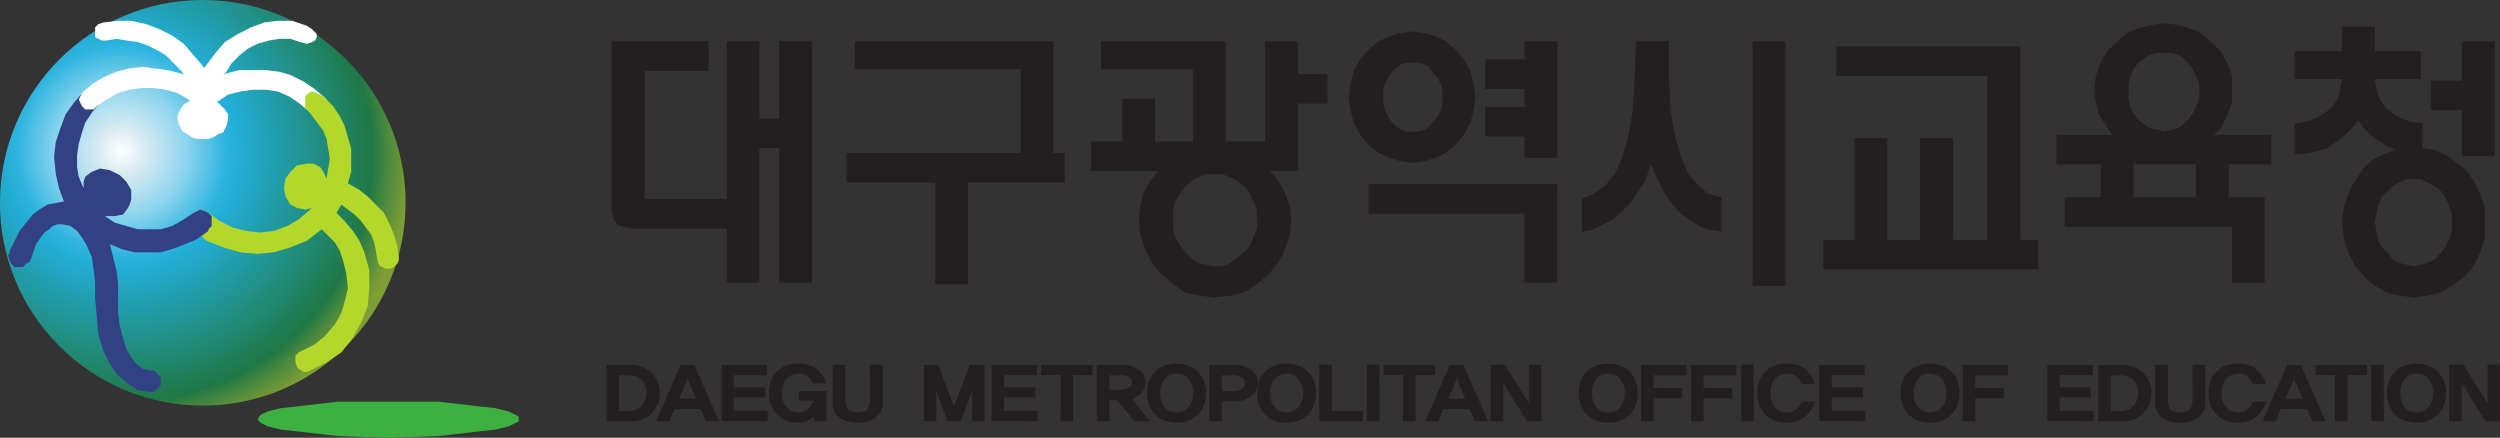 <?xml version="1.0" encoding="UTF-8"?>
<svg id="_교육" data-name="교육" xmlns="http://www.w3.org/2000/svg" xmlns:xlink="http://www.w3.org/1999/xlink" viewBox="0 0 685.31 120">
  <rect x="0" y="0" width="685.31" height="120" fill="#333333" stroke="none"/>
  <defs>
    <style>
      .cls-1 {
        fill: #fff;
      }

      .cls-2 {
        fill: #323c80;
      }

      .cls-3 {
        fill: url(#_무제_그라디언트_2);
      }

      .cls-4 {
        fill: #231f20;
      }

      .cls-5 {
        fill: #3db042;
      }

      .cls-6 {
        fill: #324084;
      }

      .cls-7 {
        fill: #b3d82b;
      }
    </style>
    <radialGradient id="_무제_그라디언트_2" data-name="무제 그라디언트 2" cx="-1628.17" cy="954.11" fx="-1628.17" fy="954.11" r="43.95" gradientTransform="translate(-3149.76 1159.26) rotate(129.86) scale(1.78 -1.81)" gradientUnits="userSpaceOnUse">
      <stop offset="0" stop-color="#fff"/>
      <stop offset=".07" stop-color="#deedf2"/>
      <stop offset=".22" stop-color="#90d6ee"/>
      <stop offset=".36" stop-color="#2fb5e0"/>
      <stop offset=".41" stop-color="#22add6"/>
      <stop offset=".87" stop-color="#207846"/>
      <stop offset=".93" stop-color="#4e8a3d" stop-opacity="1"/>
      <stop offset="1" stop-color="#7d9d35" stop-opacity="1"/>
    </radialGradient>
  </defs>
  <g id="_대구시교육청" data-name="대구시교육청">
    <g>
      <path class="cls-3" d="M111.17,55.59c0,30.7-24.89,55.59-55.59,55.59-30.7,0-55.59-24.89-55.59-55.59C0,24.89,24.89,0,55.59,0c30.7,0,55.59,24.89,55.59,55.59h0Z"/>
      <path class="cls-5" d="M142.17,115.05v.45l-.9.45-1.8.9-3.6.9-4.05.45-11.7,1.35-13.5.45-13.95-.45-11.7-1.35-4.05-.45-3.6-.9-1.8-.9-.45-.45-.45-.45.45-.9.45-.45,1.8-.9,3.6-.9,4.05-.45,11.7-1.35h27.45l11.7,1.35,4.05.45,3.6.9,1.8.9.9.45v.9Z"/>
      <path class="cls-1" d="M88.62,26.4l-2.7-2.25-2.7-1.8-3.6-1.8-3.15-.9-3.6-.45h-7.2l-3.6.9-.9.45.9-.9,1.35-2.25,2.25-2.25,2.25-1.8,2.7-1.35,3.15-.9,2.7-.45h3.15l2.7.9,1.8.45,1.35-.45.9-.45.45-.9v-.9l-.45-.45-.9-.9-1.35-.9-4.05-1.35h-4.05l-3.6.45-3.6,1.35-3.6,1.8-3.6,2.25-2.7,3.15-2.7,3.6-.45.45v-.45l-2.7-3.15-2.7-3.15-3.15-2.25-3.6-1.8-3.6-1.35-4.05-.9h-3.6l-4.05.45-1.35.45-.9.9v2.7l.9.45.9.45h1.35l2.7-.45,2.7.45,3.15.45,2.7.9,2.7,1.35,2.25,1.35,2.25,2.25,2.25,2.25.45.9-.9-.45-3.6-.9-3.6-.45-3.15-.45-3.6.45-3.6.9-3.15,1.35-3.15,1.8-2.7,2.25-.45.44-.45.9-.45.9.45.9.45.9.9.9h2.25l.9-.9,2.7-1.8,3.15-1.8,3.15-.9,3.15-.45h3.6l3.15.45,3.15.9,3.15,1.8.45.45h-.45l-1.35.9-.9,1.35-.45.9-.45,1.35.45,1.8.9,1.8,1.35.9,1.35.9,1.35.45h3.15l1.35-.45,1.35-.9,1.35-.45.9-1.8.45-1.8v-1.35l-.9-1.35-.9-.9-.9-.9-.45-.45h.45l2.7-1.8,3.6-.9,3.15-.45h3.6l3.15.45,3.15,1.35,2.7,1.8,2.7,2.25.9.45,1.35.45.9-.45.9-.45.9-.9v-2.25l-.9-.9Z"/>
      <path class="cls-7" d="M109.32,70.5l-.45-3.15-.9-3.15-1.35-3.15-1.35-2.7-2.25-2.25-2.25-2.25-2.25-1.8-3.15-1.8.9-3.15v-6.3l-.9-3.15-.9-3.15-1.35-2.7-1.8-2.7-2.7-2.7-.9-.45-.9-.45-1.35-.45-.9.45-.9.9v3.15l.9.9,2.7,3.6,1.35,1.8.9,2.25.45,2.7.45,2.7-.45,2.7-.45,2.7-.9-1.8-.9-1.35-1.8-.9h-1.8l-2.7.45-1.8,1.8-1.35,1.8-.45,2.7.45,2.25,1.35,2.25,1.8.9,2.25.45,1.8-.45-.45.45-3.15,2.7-3.15,1.8-3.6,1.35-4.05.45-3.6-.45-3.6-.9-3.6-1.8-3.15-2.25-.9-.45-1.35-.45-.9.45-.9.45-.9.9v2.7l.9.9,3.6,3.15,4.5,1.8,4.5,1.35,4.95.45,4.51-.45,4.5-1.35,4.5-1.8,4.05-3.15,1.8,1.8,1.8,1.8,1.35,2.25.9,2.7.9,3.6.45,4.05-.9,3.6-.9,3.15-1.8,3.15-2.7,3.15-2.7,2.25-3.6,1.8-.9.45-.9.9v1.8l.45,1.35.45.45,1.35.9h.9l.9-.45,4.5-2.25,4.05-2.7,3.15-4.05,2.25-4.05,1.8-4.5.45-4.95v-4.95l-1.35-4.95-1.35-3.15-1.8-2.7-2.25-2.7-2.25-2.25,1.35-2.25,1.8,1.35,1.8,1.35,1.8,1.8,1.35,1.8,1.35,1.8.9,2.25.45,2.25.45,2.7.45,1.35.9.45.9.45h1.35l.9-.45.9-.9.45-.9v-.9Z"/>
      <path class="cls-2" d="M22.92,25.05l.45-.45-.45.45Z"/>
      <path class="cls-6" d="M54.87,57.45l-.9.45-.9.45-2.7,1.8-3.15,1.8-3.15.9h-6.3l-3.15-.9-3.15-.9-2.7-1.8h2.7l2.25-.45,1.35-1.8.45-.9.45-1.35v-2.7l-1.35-2.25-1.8-1.8-2.7-1.35-2.7-.45-2.25.9-1.8,1.35-.45,1.35v1.8l-1.35-3.15-.45-2.7v-3.15l.45-3.15.9-3.15.9-2.7,1.8-2.7,1.8-2.25-.45.45-.9.9h-2.25l-.9-.9-.45-.9-.45-.9.45-.9.45-.9.45-.45-2.7,3.15-2.25,3.15-1.35,3.6-1.35,4.05-.45,4.05.45,4.5.9,4.05,1.35,3.6-2.25.45-2.25.45-2.25,1.35-1.8,1.35-1.8,2.25-1.8,2.25-1.35,2.7-1.35,2.7v.45l-.45.9.45,1.35.45.9.9.9h2.25l.9-.9.9-.45.45-.9,1.35-4.05,2.25-3.15,1.35-.9.9-.9,1.35-.45h1.35l2.25.45,1.8,1.35,1.35,1.8,1.35,2.25,1.35,3.15.45,3.15.45,3.6v4.5l.45,4.95.45,4.95,1.35,4.51,1.8,3.6,2.25,3.15,2.7,2.25,2.7,1.8,3.15.45h1.35l.9-.9.9-.9v-2.25l-.9-.9-.9-.9h-.9l-2.25-.45-1.8-1.35-1.35-1.8-1.35-2.25-.9-3.15-.9-3.15-.45-3.6v-8.1l-.45-3.6-.9-3.6-.9-3.6,3.15,1.35,3.6.9h7.2l3.15-.9,3.6-1.35,3.15-1.35,3.15-2.25v-.45l.9-.9v-2.7l-.9-.9-.9-.45-1.35-.45Z"/>
      <path class="cls-4" d="M176.69,54.52h22.5V11.32h9v21.15h5.4V11.32h9v66.15h-9v-36.9h-5.4v36.9h-9v-14.85h-26.1l-2.25-.45-1.35-.45-.9-.9-.45-.9-.45-2.25V11.32h26.55v8.1h-17.55v35.1ZM291.9,41.92v8.1h-26.55v27.9h-9v-27.9h-24.3v-8.1h47.7v-22.95h-45.45v-7.64h54.45v30.6h3.15ZM346.8,38.77V11.32h9v9h8.1v8.1h-8.1v18.45h-7.65l2.25,2.7,1.8,3.15,1.35,3.6.45,4.05-.45,4.05-1.35,4.05-1.8,3.6-2.7,3.15-3.15,2.7-3.6,2.25-3.6.9-4.5.45-4.05-.45-4.05-.9-3.15-2.25-3.15-2.7-2.7-3.15-1.8-3.6-1.35-4.05-.45-4.05.45-4.05.9-3.6,1.8-3.15,2.25-2.7h-18.45v-8.1h8.55v-11.7h9v11.7h10.35v-19.8h-25.2v-7.64h34.2v27.45h10.8M324.75,51.37l-1.35,1.8-1.35,2.25-.45,2.25v4.95l.45,2.25,1.35,2.25,1.35,1.8,1.8,1.8,1.8,1.35,2.25.45,2.25.45h2.25l2.25-.9,1.8-1.35,2.25-1.8,1.35-1.8.9-2.25.9-2.25v-4.95l-.9-2.25-.9-2.25-1.35-1.8-2.25-1.8-1.8-.9-2.25-.9h-4.5l-2.25.9-1.8.9-1.8,1.8ZM399,13.57l2.25,2.7,1.8,3.15.9,3.6.45,3.6-.45,3.6-.9,3.6-1.8,3.15-2.25,2.7-2.7,2.25-2.7,1.35-3.15.9-3.15.45-3.6-.45-2.7-.9-3.15-1.35-2.7-2.25-2.25-2.7-1.8-3.15-.9-3.6-.45-3.6.45-3.6.9-3.6,1.8-3.15,2.25-2.7,2.7-2.25,3.15-1.35,2.7-.9,3.6-.45,3.15.45,3.15.9,2.7,1.35,2.7,2.25M381.45,19.87l-.9,1.35-.9,1.8-.45,1.8v3.6l.45,1.8.9,1.8.9,1.35,1.35,1.35,1.35.9,1.35.45h3.15l1.8-.45,1.35-.9.9-1.35,1.35-1.35.9-1.8.45-1.8v-3.6l-.45-1.8-.9-1.8-1.35-1.35-.9-1.35-1.35-.9-1.8-.45h-3.15l-1.35.45-1.35.9-1.35,1.35M417.9,16.27v-4.95h9v31.95h-9v-5.85h-10.8v-8.1h10.8v-4.95h-10.8v-8.1h10.8M426.9,77.47h-9v-18.9h-42.75v-8.1h51.75v27ZM457.5,11.32v10.35l.45,8.55,1.35,7.65,1.8,5.85,1.8,4.05,2.7,3.15,2.7,2.25,1.8.45,1.8.45v9.45l-3.15-.45-2.7-.9-2.7-1.8-2.7-1.8-2.25-2.7-2.25-3.15-1.8-3.6-1.8-4.05-1.35,4.05-2.25,3.6-2.25,3.15-2.7,2.7-2.25,1.8-2.7,1.35-2.7,1.35-2.7.45v-9l3.15-1.35,3.15-2.25,2.7-3.15,1.8-4.05,1.8-5.85,1.35-7.65.45-8.55.45-10.35h9M480.45,11.32h9v67.05h-9V11.32ZM558.75,65.77v8.1h-58.96v-8.1h8.55v-27.9h9v27.9h9v-27.9h9v27.9h9.45V20.77h-41.4v-8.1h50.4v53.1h4.96ZM620.85,54.07v23.4h-9v-15.3h-45.9v-8.1h9.9v-9h-12.15v-8.1h15.3l-1.8-2.7-1.8-2.7-.9-3.6-.45-3.15.45-4.05,1.35-3.6,1.8-3.15,2.7-2.7,2.7-2.25,3.15-1.35,3.6-.9,3.6-.45,3.6.45,3.15.9,3.15,1.35,2.7,2.25,2.7,2.7,1.8,3.15,1.35,3.6v7.65l-1.35,3.15-1.35,3.15-2.25,2.25h15.75v8.1h-11.7v9h9.9M586.21,17.17l-1.35,1.8-.9,1.8-.45,2.25v4.05l.45,2.25.9,1.8,1.35,1.8,1.8,1.35,1.35.9,2.25.45,1.8.45,1.8-.45,1.8-.45,1.35-.9,1.35-1.35,1.35-1.8.9-1.8.9-2.25v-4.04l-.9-2.25-.9-1.8-1.35-1.8-1.35-1.35-1.35-.9-1.8-.45h-3.6l-2.25.45-1.35.9-1.8,1.35M601.95,54.07v-9h-17.1v9h17.1ZM651.01,37.87l-2.7-2.25-1.8-2.7-1.8,2.25-1.8,1.8-2.25,1.8-2.7,1.8-4.5,1.35-4.5.45v-8.55l3.15-.45,2.7-.9,2.25-1.35,1.8-1.35,1.35-1.8.9-1.8.45-2.25.45-2.25h-13.05v-7.65h13.05v-6.75h9v6.75h12.6v7.65h-12.6l.45,2.7.45,1.8.9,1.8,1.35,1.8,1.8,1.35,2.25,1.35,2.7.9,3.15.45v6.75l3.15.45,3.15,1.35,3.15,2.25,2.7,2.25,2.25,3.15,1.35,3.15,1.35,3.6v8.55l-1.35,4.05-1.8,3.6-2.7,3.15-3.15,2.25-3.15,1.8-3.6.9-3.6.45-4.05-.45-3.6-.9-3.15-1.8-2.7-2.25-2.7-3.15-1.8-3.6-1.35-4.05-.45-4.5.45-3.6.9-3.15,1.35-3.15,1.8-2.7,1.8-2.7,2.25-1.8,2.7-1.35,3.15-1.35-2.7-1.35-2.7-1.8M654.61,52.27l-1.8,1.8-.9,2.25-.45,2.25-.45,2.25.45,2.7.45,2.25.9,1.8,1.8,1.8,1.35,1.8,1.8.9,1.8.45,2.25.45,1.8-.45,1.8-.45,1.8-.9,1.8-1.8,1.35-1.8.9-1.8.9-2.25v-4.95l-.9-2.25-.9-2.25-1.35-1.8-1.8-1.35-1.8-.9-1.8-.9h-4.05l-1.8.9-1.8.9-1.35,1.35M674.86,22.12v-10.8h9v31.5h-9v-12.6h-8.55v-8.1h8.55ZM178.68,102.29c1.46,1.51,2.19,3.32,2.19,5.45s-.73,3.95-2.19,5.47c-1.46,1.53-3.4,2.29-5.83,2.29h-6.61v-15.43l6.61-.02c2.42-.01,4.37.73,5.83,2.24M175.93,111.3c.85-.92,1.27-2.11,1.27-3.56s-.42-2.62-1.27-3.52c-.85-.89-2.03-1.34-3.55-1.34h-2.7v9.8h2.7c1.52,0,2.7-.46,3.55-1.38h0ZM193.5,115.46l-1.48-3.34h-7.15l-1.46,3.34h-3.56l6.73-15.41h3.74l6.78,15.4h-3.59M188.48,103.88l-2.35,5.39h4.66l-2.3-5.39ZM197.76,115.43v-15.38h12.45l.02,2.81h-9.04v3.32l8.57.02v2.76h-8.57v3.67h9.21l.03,2.81-12.68-.02h0ZM223.15,115.46l-.02-1.28c-.43.41-1.01.79-1.76,1.14-.8.36-1.67.54-2.55.53-2.43,0-4.37-.76-5.84-2.29-1.47-1.52-2.2-3.47-2.2-5.86s.72-4.33,2.15-5.82c1.44-1.49,3.4-2.24,5.89-2.24,2.36,0,4.16.61,5.4,1.84,1.24,1.22,2.01,2.43,2.3,3.61l-3.69-.02c-.21-.57-.63-1.15-1.26-1.73-.63-.58-1.51-.87-2.65-.87-1.45,0-2.57.49-3.37,1.46-.8.97-1.19,2.23-1.19,3.77s.4,2.83,1.19,3.83c.79,1.01,1.91,1.51,3.37,1.51,1.24,0,2.17-.37,2.8-1.11.55-.62.99-1.34,1.29-2.12h-4.06v-2.62h7.62v8.28l-3.41-.02h0ZM242,110.47c0,1.59-.63,2.89-1.88,3.9-1.26,1.01-2.94,1.51-5.05,1.51s-3.81-.5-5.02-1.5c-1.19-.94-1.87-2.39-1.83-3.9l.02-10.5h3.49v9.77c0,.76.17,1.5.53,2.22.35.72,1.29,1.08,2.81,1.08s2.49-.36,2.86-1.07c.37-.72.56-1.46.56-2.22l-.02-9.78h3.54v10.5h0ZM266.47,115.49l.03-8.55-3.07,8.53h-3.74l-3.02-8.35v8.33l-3.39.02v-15.47l3.88.02,4.38,11.34,4.31-11.34,4.06-.02v15.51l-3.44-.02h0ZM271.8,115.43v-15.38h12.45l.02,2.81h-9.03v3.32l8.57.02v2.76h-8.57v3.67h9.21l.02,2.81-12.67-.02h0ZM294.18,102.85v12.63h-3.47l.03-12.68h-5.35v-2.75h14.11v2.79h-5.32ZM310.99,115.48l-4.73-5.8h-2.15v5.8l-3.44-.02v-15.38l7.25-.02c1.67,0,3.09.45,4.28,1.35,1.19.9,1.78,2.01,1.78,3.33,0,1.06-.36,2.01-1.08,2.88-.72.86-1.59,1.44-2.61,1.73l4.98,6.13h-4.28M309.46,106.27c.54-.32.87-.91.85-1.54.03-.6-.31-1.16-.85-1.41-.64-.31-1.34-.46-2.04-.44h-3.32v3.93h3.32c.79,0,1.47-.18,2.04-.55h0Z"/>
      <path class="cls-4" d="M328.4,101.91c1.47,1.49,2.22,3.43,2.22,5.82s-.74,4.36-2.22,5.88c-1.47,1.52-3.44,2.27-5.9,2.27s-4.42-.76-5.88-2.27c-1.46-1.52-2.19-3.47-2.19-5.88s.73-4.33,2.19-5.82c1.46-1.49,3.42-2.24,5.88-2.24s4.43.75,5.9,2.24M325.82,111.56c.82-1,1.23-2.28,1.23-3.84s-.41-2.8-1.23-3.78c-.82-.98-1.92-1.47-3.33-1.47s-2.5.49-3.28,1.47c-.79.98-1.18,2.24-1.18,3.78s.39,2.83,1.18,3.84c.78,1,1.88,1.5,3.28,1.5s2.52-.5,3.33-1.5ZM343.04,101.51c1.19.98,1.78,2.14,1.78,3.48s-.59,2.55-1.78,3.54c-1.2,1-2.72,1.53-4.28,1.49h-3.84v5.47h-3.44v-15.43l7.28-.02c1.67,0,3.09.49,4.28,1.46M340.33,106.72c.63-.33.95-.9.95-1.72s-.32-1.32-.96-1.64c-.62-.31-1.3-.47-1.99-.47h-3.41v4.33h3.41c.7,0,1.36-.16,2-.49Z"/>
      <path class="cls-4" d="M358.55,101.91c1.48,1.49,2.22,3.43,2.22,5.82s-.74,4.36-2.22,5.88c-1.47,1.52-3.44,2.27-5.9,2.27s-4.42-.76-5.88-2.27c-1.46-1.52-2.19-3.47-2.19-5.88s.73-4.33,2.19-5.82c1.46-1.49,3.42-2.24,5.88-2.24s4.43.75,5.9,2.24M355.97,111.56c.82-1,1.23-2.28,1.23-3.84s-.41-2.8-1.23-3.78c-.82-.98-1.92-1.47-3.33-1.47s-2.5.49-3.28,1.47c-.78.98-1.18,2.24-1.18,3.78s.39,2.83,1.18,3.84c.79,1,1.88,1.5,3.28,1.5s2.52-.5,3.33-1.5ZM361.63,115.44v-15.47h3.49v12.68l8.47.02.02,2.79-11.98-.02h0ZM374.7,115.44v-15.47h3.44l.03,15.49-3.47-.02h0ZM388.04,102.85v12.63h-3.46l.03-12.68h-5.35v-2.75h14.11v2.79h-5.32ZM404.36,115.46l-1.48-3.34h-7.16l-1.46,3.34h-3.57l6.73-15.41h3.74l6.79,15.4h-3.59M399.34,103.88l-2.35,5.39h4.66l-2.3-5.39ZM418.57,115.48l-6.51-10.51v10.53h-3.44v-15.51l3.88-.02,6.61,10.52v-10.5h3.42v15.47l-3.96.02h0ZM446.75,101.91c1.48,1.49,2.21,3.43,2.21,5.82s-.74,4.36-2.22,5.88c-1.47,1.52-3.44,2.27-5.9,2.27s-4.42-.76-5.88-2.27c-1.46-1.52-2.19-3.47-2.19-5.88s.73-4.33,2.19-5.82c1.46-1.49,3.42-2.24,5.88-2.24s4.43.75,5.9,2.24M444.17,111.56c.82-1,1.23-2.28,1.23-3.84s-.41-2.8-1.23-3.78c-.82-.98-1.92-1.47-3.33-1.47s-2.5.49-3.28,1.47c-.78.98-1.18,2.24-1.18,3.78s.39,2.83,1.18,3.84c.78,1,1.88,1.5,3.28,1.5s2.51-.5,3.33-1.5ZM453.27,102.87v3.49l7.85.02v2.83h-7.85v6.26h-3.44v-15.42h12.43v2.81h-8.99ZM467.01,102.87v3.49l7.85.02v2.83h-7.85v6.26h-3.44v-15.42h12.42v2.81h-8.98ZM477.31,115.44v-15.47h3.44l.02,15.49-3.46-.02ZM497.54,110.03c-.31,1.33-1.11,2.64-2.39,3.92-1.28,1.28-3.07,1.92-5.39,1.92-2.49,0-4.45-.76-5.89-2.27-1.44-1.52-2.16-3.47-2.16-5.88s.72-4.33,2.16-5.82c1.43-1.49,3.4-2.24,5.89-2.24s4.28.65,5.51,1.95c1.23,1.3,1.97,2.53,2.22,3.7l-3.67-.02c-.25-.72-.66-1.37-1.22-1.89-.61-.61-1.52-.92-2.72-.92-1.42,0-2.54.48-3.36,1.44-.82.96-1.23,2.23-1.23,3.81s.41,2.87,1.23,3.86c.81.99,1.93,1.48,3.35,1.48,1.15,0,2.06-.33,2.71-.99.65-.66,1.09-1.33,1.32-2.02l3.61-.02h0ZM498.7,115.43v-15.38h12.45l.03,2.81h-9.04v3.32l8.57.02v2.76h-8.57v3.67h9.21l.02,2.81-12.67-.02h0ZM534.95,101.91c1.48,1.49,2.22,3.43,2.22,5.82s-.74,4.36-2.22,5.88c-1.47,1.52-3.44,2.27-5.9,2.27s-4.42-.76-5.88-2.27c-1.46-1.52-2.19-3.47-2.19-5.88s.73-4.33,2.19-5.82c1.46-1.49,3.42-2.24,5.88-2.24s4.43.75,5.9,2.24M532.38,111.56c.82-1,1.23-2.28,1.23-3.84s-.41-2.8-1.23-3.78c-.82-.98-1.92-1.47-3.33-1.47s-2.5.49-3.28,1.47c-.79.98-1.18,2.24-1.18,3.78s.39,2.83,1.18,3.84c.78,1,1.88,1.5,3.28,1.5s2.51-.5,3.33-1.5h0ZM541.47,102.87v3.49l7.85.02v2.83h-7.85v6.26h-3.44v-15.42h12.43v2.81h-8.99ZM561.18,115.43v-15.38h12.46l.02,2.81h-9.03v3.32l8.56.02v2.76h-8.57v3.67h9.21l.02,2.81-12.68-.02h0ZM587.58,102.29c1.46,1.51,2.19,3.32,2.19,5.45s-.73,3.95-2.19,5.47c-1.46,1.53-3.41,2.29-5.83,2.29h-6.61v-15.43l6.61-.02c2.43-.01,4.37.73,5.83,2.24M584.83,111.3c.85-.92,1.27-2.11,1.27-3.56s-.42-2.62-1.27-3.52c-.85-.89-2.03-1.34-3.55-1.34h-2.7v9.8h2.7c1.52,0,2.7-.46,3.55-1.38h0ZM604.53,110.47c0,1.59-.63,2.89-1.88,3.9-1.25,1.01-2.94,1.51-5.05,1.51s-3.81-.5-5.02-1.5c-1.19-.94-1.87-2.39-1.83-3.9l.02-10.5h3.49v9.77c0,.76.18,1.5.53,2.22.36.72,1.29,1.08,2.81,1.08s2.49-.36,2.86-1.07c.36-.68.55-1.45.56-2.22l-.02-9.78h3.54v10.5h0ZM621.22,110.03c-.31,1.33-1.11,2.64-2.39,3.92-1.28,1.28-3.08,1.92-5.39,1.92-2.49,0-4.45-.76-5.89-2.27-1.44-1.52-2.15-3.47-2.15-5.88s.72-4.33,2.15-5.82c1.44-1.49,3.4-2.24,5.89-2.24s4.28.65,5.51,1.95c1.23,1.3,1.97,2.53,2.22,3.7l-3.67-.02c-.25-.72-.66-1.37-1.22-1.89-.61-.61-1.52-.92-2.72-.92-1.42,0-2.54.48-3.36,1.44-.82.96-1.23,2.23-1.23,3.81s.41,2.87,1.23,3.86c.82.99,1.93,1.48,3.36,1.48,1.15,0,2.06-.33,2.71-.99.65-.66,1.09-1.33,1.32-2.02l3.61-.02h0ZM633.89,115.46l-1.48-3.34h-7.15l-1.46,3.34h-3.57l6.73-15.41h3.74l6.79,15.4h-3.59M628.86,103.88l-2.35,5.39h4.66l-2.3-5.39ZM643.52,102.85v12.63h-3.46l.02-12.68h-5.34v-2.75h14.11v2.79h-5.32,0ZM650.01,115.44v-15.47h3.44l.02,15.49-3.46-.02ZM668.31,101.91c1.48,1.49,2.22,3.43,2.22,5.82s-.74,4.36-2.22,5.88c-1.48,1.52-3.45,2.27-5.9,2.27s-4.42-.76-5.88-2.27c-1.46-1.52-2.19-3.47-2.19-5.88s.73-4.33,2.19-5.82c1.46-1.49,3.42-2.24,5.88-2.24s4.42.75,5.9,2.24M665.74,111.56c.82-1,1.23-2.28,1.23-3.84s-.41-2.8-1.23-3.78c-.82-.98-1.93-1.47-3.33-1.47s-2.5.49-3.28,1.47c-.78.98-1.17,2.24-1.17,3.78s.39,2.83,1.17,3.84c.79,1,1.88,1.5,3.28,1.5s2.51-.5,3.33-1.5ZM681.34,115.48l-6.51-10.51v10.53h-3.45v-15.51l3.89-.02,6.61,10.52v-10.5h3.42v15.47l-3.96.02h0Z"/>
    </g>
  </g>
</svg>